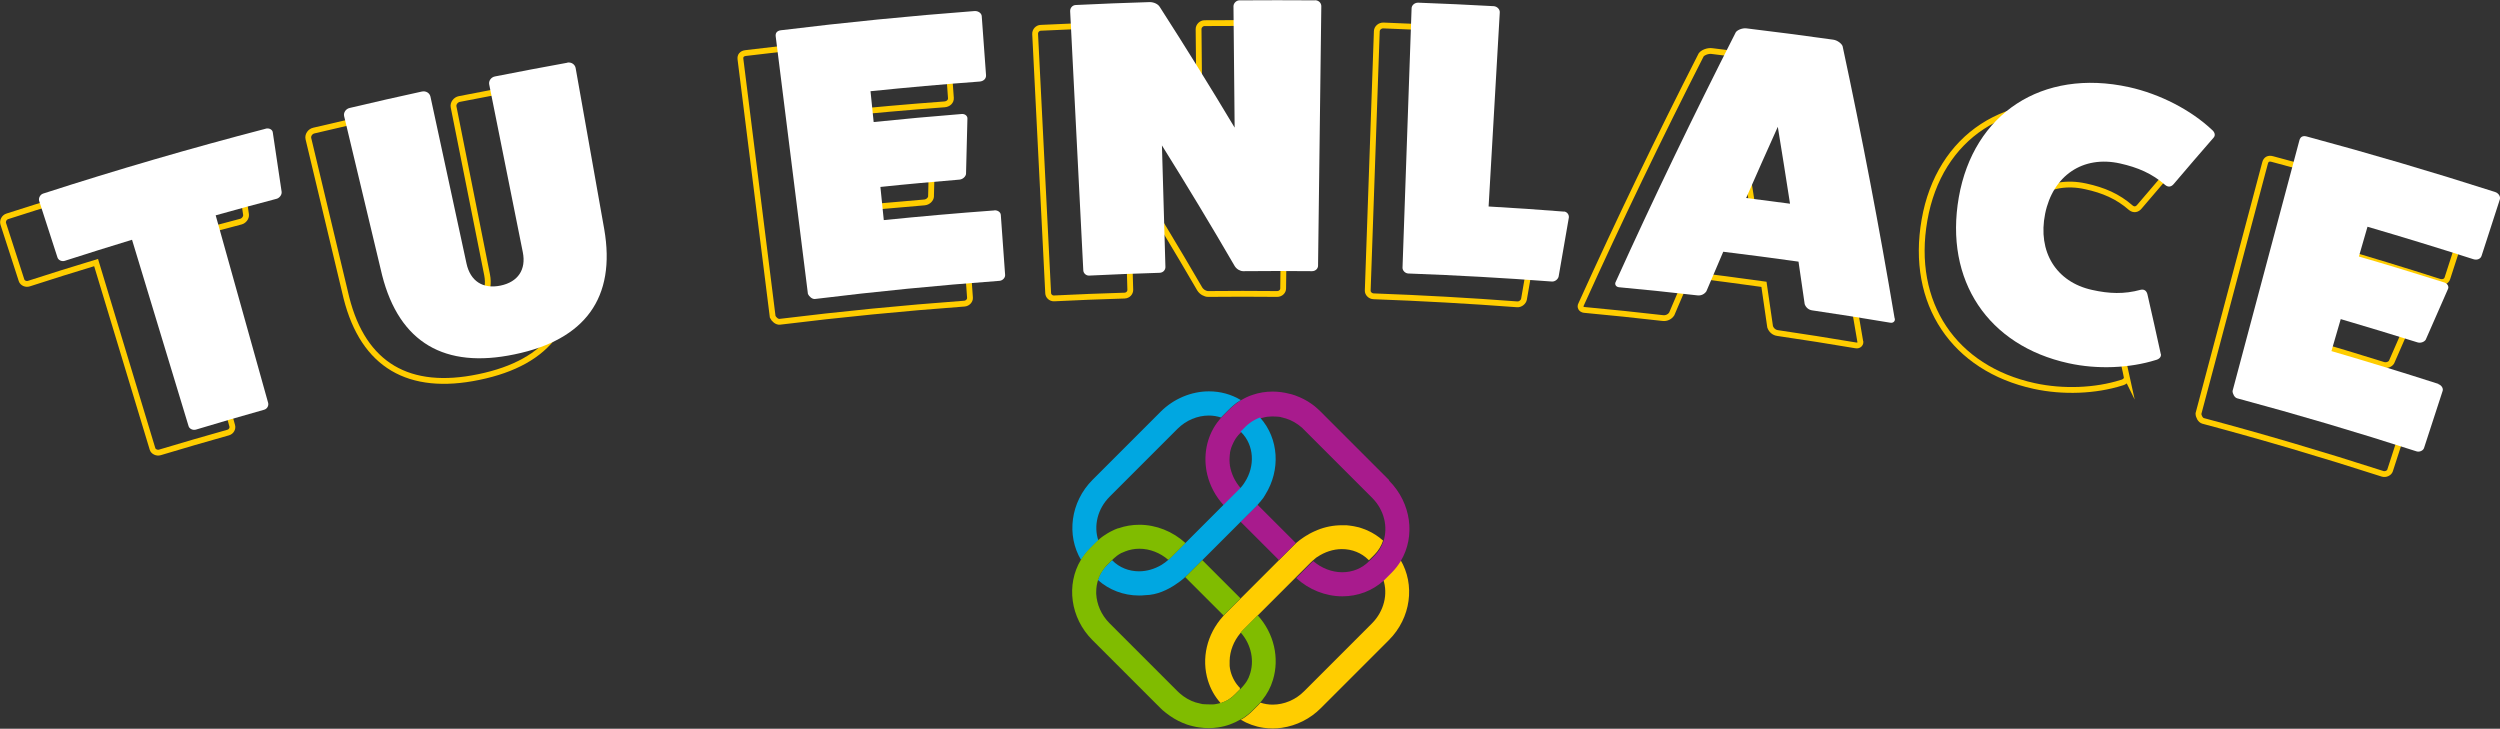 <?xml version="1.0" encoding="UTF-8"?><svg id="Layer_2" xmlns="http://www.w3.org/2000/svg" viewBox="0 0 214.9 62.64"><rect x="0" y="0" width="214.9" height="62.64" fill="#333333" stroke="none"/><defs><style>.cls-1{fill:#a81b8d;}.cls-2{fill:#80bc00;}.cls-3{fill:#fff;}.cls-4{fill:#ffcd00;}.cls-5{fill:#00a7e1;}.cls-6{fill:none;stroke:#ffcd00;stroke-miterlimit:10;stroke-width:.5px;}</style></defs><g id="Layer_1-2"><path class="cls-6" d="M19.78,13.01c.32-.08.6.09.62.33.25,1.7.5,3.4.75,5.11.03.27-.2.54-.44.6-1.75.46-3.49.93-5.24,1.41,1.5,5.38,3,10.75,4.49,16.13.07.23-.07.51-.34.59-1.96.55-3.92,1.12-5.88,1.71-.26.08-.57-.08-.63-.3-1.62-5.34-3.23-10.68-4.85-16.02-1.93.58-3.86,1.19-5.78,1.81-.24.08-.55-.04-.63-.29-.52-1.62-1.05-3.23-1.57-4.85-.08-.26.09-.56.34-.64,6.35-2.05,12.74-3.9,19.17-5.57Z"/><path class="cls-6" d="M45.72,7.33c.36-.06.67.16.72.46.82,4.62,1.63,9.24,2.45,13.86,1.02,5.9-1.65,9.51-7.73,10.76-6,1.25-9.91-1-11.38-6.8-1.09-4.56-2.18-9.13-3.27-13.69-.07-.3.15-.63.48-.7,2.06-.49,4.13-.96,6.2-1.41.36-.08.67.13.74.43,1.03,4.78,2.06,9.57,3.09,14.35.33,1.52,1.41,2.21,2.92,1.9,1.51-.31,2.22-1.38,1.93-2.87-.96-4.81-1.92-9.62-2.88-14.43-.06-.3.18-.62.5-.68,2.08-.41,4.16-.8,6.24-1.17Z"/><path class="cls-6" d="M82.46,20.04c.28-.02.54.16.55.4.12,1.72.25,3.43.37,5.15.02.24-.2.49-.48.51-5.3.39-10.59.91-15.87,1.56-.24.03-.51-.21-.61-.43-.92-7.38-1.84-14.76-2.77-22.14-.04-.3.12-.49.45-.53,5.54-.68,11.09-1.23,16.65-1.65.33-.02.6.19.62.43.12,1.69.25,3.39.37,5.08.02.3-.22.52-.54.55-3.13.23-6.26.51-9.39.83.09.88.18,1.77.27,2.65,2.52-.26,5.04-.49,7.57-.69.32-.03.52.2.5.4-.04,1.58-.08,3.17-.12,4.75-.02.2-.24.46-.56.49-2.27.19-4.54.39-6.81.63.1.95.2,1.9.29,2.85,3.16-.32,6.33-.6,9.5-.83Z"/><path class="cls-6" d="M110.03,1.98c.33,0,.55.24.55.51-.09,7.44-.19,14.87-.28,22.31,0,.24-.21.47-.52.47-1.98-.02-3.95-.02-5.93,0-.24,0-.55-.16-.72-.43-2.02-3.48-4.11-6.94-6.27-10.38.1,3.49.2,6.97.3,10.46,0,.24-.19.48-.5.49-2.02.06-4.04.14-6.06.24-.27.01-.49-.21-.5-.45-.37-7.43-.75-14.85-1.12-22.28-.01-.27.2-.52.49-.53,2.12-.1,4.23-.19,6.35-.25.33-.01.7.15.86.41,2.21,3.44,4.36,6.9,6.45,10.38-.03-3.48-.07-6.95-.1-10.43,0-.27.25-.51.51-.51,2.17-.02,4.33-.01,6.5,0Z"/><path class="cls-6" d="M131.46,20.14c.24.02.44.24.42.51-.3,1.69-.59,3.38-.88,5.08-.05.23-.31.45-.58.43-4.11-.31-8.23-.54-12.35-.69-.28-.01-.51-.25-.5-.49.26-7.43.52-14.86.78-22.3.01-.27.27-.5.57-.49,2.17.08,4.33.18,6.5.3.29.02.54.27.52.54-.32,5.56-.64,11.12-.95,16.68,2.16.12,4.32.27,6.48.44Z"/><path class="cls-6" d="M159.91,29.31c.07.22-.11.43-.38.38-2.24-.38-4.48-.73-6.72-1.06-.31-.04-.55-.25-.65-.54-.17-1.22-.35-2.44-.53-3.65-2.16-.3-4.32-.59-6.48-.85-.49,1.13-.97,2.26-1.45,3.4-.17.25-.46.39-.77.35-2.25-.26-4.5-.49-6.75-.7-.27-.03-.39-.27-.27-.47,3.26-7.2,6.7-14.35,10.32-21.45.13-.19.56-.38.93-.33,2.49.3,4.97.62,7.45.97.37.05.73.34.81.56,1.68,7.79,3.17,15.59,4.48,23.39ZM149.85,12.86c-.92,2.04-1.82,4.08-2.72,6.12,1.26.16,2.52.32,3.78.49-.34-2.2-.69-4.41-1.06-6.61Z"/><path class="cls-6" d="M182.81,32.38c.05.25-.15.45-.45.52-2.24.71-5.02.82-7.5.28-6.88-1.5-10.69-7.08-9.43-14.27,1.25-7.17,7.14-11.1,14.63-9.47,2.67.58,5.33,1.96,7.11,3.65.25.2.34.47.18.67-1.16,1.33-2.3,2.66-3.44,4-.21.26-.48.3-.73.11-1.14-1-2.37-1.52-3.89-1.85-3.2-.71-5.78,1.05-6.44,4.33-.66,3.28.96,5.87,4.04,6.55,1.47.33,2.76.38,4.19-.02.31-.07.52.09.59.42.39,1.7.78,3.4,1.15,5.1Z"/><path class="cls-6" d="M206.67,34.95c.27.09.44.36.37.58-.53,1.64-1.06,3.28-1.59,4.91-.07.22-.38.37-.64.29-5.12-1.65-10.26-3.17-15.43-4.55-.23-.06-.4-.39-.4-.63,1.91-7.19,3.82-14.37,5.73-21.56.08-.29.3-.41.62-.32,5.43,1.45,10.83,3.04,16.2,4.76.32.1.49.41.42.63-.52,1.62-1.04,3.23-1.57,4.85-.09.29-.4.4-.71.3-3.03-.97-6.06-1.9-9.11-2.78-.25.85-.5,1.71-.74,2.56,2.45.71,4.9,1.45,7.34,2.22.31.1.41.38.32.56-.64,1.45-1.27,2.9-1.9,4.35-.1.18-.4.33-.71.24-2.2-.69-4.4-1.35-6.61-1.99-.27.92-.53,1.84-.8,2.76,3.08.89,6.15,1.83,9.21,2.82Z"/><path class="cls-3" d="M22.83,11.06c.32-.08.6.09.62.33.25,1.7.5,3.4.76,5.1.03.27-.2.54-.44.6-1.75.46-3.49.93-5.23,1.42,1.5,5.37,3,10.75,4.51,16.12.06.23-.07.51-.34.59-1.96.55-3.92,1.12-5.87,1.71-.27.08-.57-.08-.63-.3-1.62-5.34-3.24-10.68-4.86-16.02-1.93.59-3.86,1.19-5.78,1.81-.24.08-.55-.04-.63-.29-.53-1.62-1.05-3.23-1.57-4.85-.08-.26.09-.56.34-.64,6.34-2.05,12.73-3.91,19.15-5.58Z"/><path class="cls-3" d="M48.76,5.38c.36-.06.66.16.72.46.82,4.62,1.64,9.24,2.46,13.86,1.02,5.9-1.64,9.51-7.71,10.76-6,1.26-9.9-1-11.38-6.79-1.09-4.56-2.18-9.13-3.27-13.69-.07-.3.15-.63.48-.7,2.06-.49,4.13-.96,6.2-1.41.36-.08.67.13.74.43,1.03,4.78,2.07,9.57,3.1,14.35.33,1.52,1.41,2.21,2.92,1.9,1.51-.31,2.22-1.38,1.92-2.87-.96-4.81-1.93-9.62-2.89-14.43-.06-.3.17-.62.5-.68,2.07-.41,4.15-.8,6.23-1.18Z"/><path class="cls-3" d="M85.48,18.08c.28-.02.54.16.55.4.12,1.72.25,3.43.37,5.15.02.24-.21.49-.48.51-5.3.39-10.58.91-15.86,1.56-.24.03-.51-.21-.61-.43-.92-7.38-1.85-14.76-2.77-22.14-.04-.3.12-.49.45-.53,5.54-.68,11.09-1.23,16.64-1.65.33-.02.6.19.62.43.12,1.69.25,3.39.37,5.08.02.3-.21.52-.54.55-3.13.23-6.26.51-9.39.83.09.88.18,1.77.27,2.65,2.52-.26,5.04-.49,7.56-.69.32-.03.52.2.5.4-.04,1.58-.08,3.17-.12,4.75-.02.2-.25.46-.56.49-2.27.19-4.54.39-6.8.63.1.95.2,1.9.29,2.85,3.16-.32,6.33-.6,9.49-.83Z"/><path class="cls-3" d="M113.03.02c.33,0,.55.24.55.51-.09,7.44-.19,14.87-.28,22.31,0,.24-.21.47-.52.47-1.97-.02-3.95-.02-5.92,0-.24,0-.55-.16-.72-.43-2.02-3.48-4.11-6.94-6.26-10.38.1,3.49.2,6.97.3,10.46,0,.24-.19.48-.5.49-2.02.06-4.04.14-6.06.24-.27.01-.49-.21-.5-.45-.38-7.43-.75-14.85-1.13-22.28-.01-.27.19-.52.49-.53,2.12-.1,4.23-.19,6.35-.25.33,0,.7.15.86.41,2.21,3.44,4.36,6.9,6.44,10.38-.03-3.48-.07-6.95-.1-10.43,0-.27.25-.51.51-.51,2.17-.02,4.33-.01,6.5,0Z"/><path class="cls-3" d="M134.44,18.18c.24.02.44.24.42.51-.3,1.69-.59,3.38-.88,5.08-.05.23-.31.45-.58.43-4.11-.31-8.22-.54-12.34-.69-.27-.01-.5-.25-.5-.49.26-7.43.52-14.86.78-22.3,0-.27.27-.5.57-.49,2.17.08,4.33.18,6.49.3.29.02.54.27.52.54-.32,5.56-.64,11.12-.96,16.68,2.16.12,4.32.27,6.48.44Z"/><path class="cls-3" d="M162.87,27.36c.07.22-.11.43-.38.38-2.24-.38-4.47-.73-6.71-1.06-.31-.04-.55-.25-.65-.54-.17-1.22-.35-2.44-.53-3.65-2.16-.3-4.31-.59-6.47-.85-.49,1.13-.97,2.26-1.45,3.4-.17.25-.46.39-.77.35-2.25-.26-4.5-.49-6.75-.7-.27-.03-.39-.27-.27-.47,3.26-7.2,6.71-14.35,10.32-21.45.13-.19.56-.38.93-.33,2.48.3,4.96.62,7.44.97.37.05.73.34.81.56,1.67,7.79,3.16,15.59,4.47,23.39ZM152.82,10.9c-.92,2.04-1.82,4.07-2.72,6.12,1.26.16,2.52.32,3.77.49-.34-2.2-.69-4.41-1.05-6.61Z"/><path class="cls-3" d="M185.75,30.43c.05.25-.15.45-.45.52-2.24.7-5.02.82-7.5.27-6.88-1.51-10.68-7.08-9.42-14.27,1.26-7.17,7.14-11.1,14.63-9.46,2.67.59,5.32,1.97,7.11,3.65.25.2.34.47.18.67-1.16,1.33-2.3,2.66-3.44,4-.21.26-.48.3-.73.1-1.14-1-2.37-1.52-3.89-1.86-3.2-.71-5.77,1.05-6.44,4.32-.66,3.28.95,5.87,4.03,6.55,1.47.33,2.76.38,4.18-.01.31-.07.52.09.59.42.39,1.7.77,3.4,1.14,5.1Z"/><path class="cls-3" d="M209.6,33.02c.27.09.44.36.37.58-.53,1.64-1.06,3.27-1.6,4.91-.07.22-.38.37-.64.29-5.11-1.65-10.25-3.17-15.42-4.56-.23-.06-.4-.39-.4-.63,1.92-7.19,3.83-14.37,5.75-21.56.08-.29.3-.41.62-.32,5.42,1.46,10.82,3.05,16.19,4.77.32.1.49.41.42.63-.52,1.62-1.05,3.23-1.57,4.85-.09.29-.4.4-.71.3-3.02-.97-6.06-1.9-9.1-2.79-.25.85-.5,1.71-.74,2.56,2.45.71,4.9,1.46,7.34,2.23.31.1.41.38.32.56-.64,1.45-1.27,2.9-1.91,4.35-.1.18-.41.33-.71.24-2.2-.69-4.4-1.35-6.6-2-.27.92-.53,1.84-.8,2.75,3.08.9,6.15,1.84,9.2,2.82Z"/><path class="cls-4" d="M120.39,48.14c-.21.35-.47.69-.77.99l-.51.51c-.07.07-.13.13-.2.19.41,1.23.07,2.7-.97,3.75l-5.85,5.85c-.73.73-1.71,1.14-2.69,1.14-.37,0-.72-.06-1.05-.17h0c-.06.07-.12.14-.18.2l-.51.51c-.06.06-.13.12-.19.18-.02.02-.04.03-.06.05-.05.04-.09.08-.14.12-.02.02-.04.03-.05.04-.05.04-.1.08-.16.12-.01,0-.02.02-.04.03-.06.04-.12.08-.18.12,0,0,0,0-.01,0-.06.04-.11.07-.17.1h0c.59.35,1.25.59,1.94.69.26.04.53.06.8.06s.53-.02.79-.06c1.25-.18,2.44-.77,3.35-1.69l5.85-5.85c1.91-1.91,2.26-4.78.99-6.9"/><path class="cls-4" d="M106.6,59.15c-.41-.41-.68-.91-.82-1.44,0,0,0,0,0,0-.02-.08-.04-.15-.05-.23-.01-.08-.02-.16-.03-.24,0-.01,0-.02,0-.04,0-.04,0-.07,0-.11,0-.02,0-.03,0-.05,0-.04,0-.08,0-.13,0-.04,0-.07,0-.1v-.02c.02-.84.35-1.68.92-2.36.01-.02.03-.03.04-.05,0,0,.01-.02.02-.03.01-.01.03-.03.04-.04.04-.04.07-.08.11-.12l1.28-1.28,3.3-3.3,1.27-1.27s.08-.08.13-.12c.01,0,.02-.02.03-.03.01-.01.02-.02.04-.03,0,0,0,0,0,0,.02-.02.05-.04.07-.06,0,0,.02-.01.02-.02.04-.03.08-.07.12-.1,0,0,.01-.01.02-.02.04-.03.07-.06.11-.08,0,0,0,0,.01,0,.63-.43,1.38-.68,2.12-.68.88,0,1.69.33,2.28.92l.04.04.47-.47c.35-.35.6-.77.75-1.22-.4-.36-.85-.65-1.34-.87h0s-.05-.02-.07-.03c-.04-.02-.08-.03-.12-.05-.03-.01-.05-.02-.08-.03-.08-.03-.17-.06-.25-.09-.03,0-.06-.02-.09-.03-.04-.01-.09-.03-.13-.04-.03,0-.06-.02-.09-.02-.04-.01-.09-.02-.14-.03-.03,0-.06-.01-.09-.02-.05-.01-.1-.02-.14-.03-.02,0-.05,0-.07-.01-.09-.02-.18-.03-.27-.04-.09-.01-.18-.02-.27-.03-.01,0-.03,0-.04,0-.06,0-.12,0-.19,0,0,0-.02,0-.03,0-.04,0-.09,0-.13,0-.73,0-1.45.14-2.13.42-.01,0-.03.01-.04.02-.05.02-.09.04-.14.06-.02,0-.04.02-.05.02-.05.02-.1.05-.15.07-.03.01-.05.03-.08.04-.03.01-.05.03-.08.04-.05.03-.1.05-.15.08-.02.01-.04.02-.06.04-.03.02-.07.04-.1.06-.02.01-.04.02-.06.03-.05.03-.1.07-.16.1-.02.01-.04.03-.06.04-.03.02-.06.04-.09.06-.02.02-.05.03-.07.05-.03.02-.07.05-.1.07-.04.03-.07.05-.11.08-.02.02-.04.03-.06.05-.04.03-.07.06-.11.09-.01,0-.02.02-.04.03-.05.04-.09.08-.14.12,0,0,0,0,0,0-.01.01-.03.02-.04.04-.05.04-.1.09-.14.14l-1.28,1.28-3.29,3.29-1.28,1.28c-.06.06-.12.12-.17.18,0,0,0,.01-.01.02-.01.01-.03.03-.04.04-1.38,1.54-1.87,3.62-1.28,5.53h0c.22.7.58,1.36,1.09,1.92.03,0,.06-.02.09-.03.01,0,.03-.01.04-.02.04-.01.07-.03.11-.04.02,0,.03-.02.05-.02.03-.01.06-.03.09-.04.02,0,.04-.02.06-.03.03-.01.06-.03.08-.04.02-.01.04-.02.06-.03.03-.02.05-.03.08-.05.02-.01.04-.02.06-.04.02-.02.05-.03.07-.05.02-.01.04-.03.06-.04.03-.02.05-.04.07-.06.02-.01.04-.03.06-.04.03-.02.05-.05.08-.07.01-.01.03-.02.04-.04.04-.04.08-.07.12-.11l.46-.46-.05-.05Z"/><path class="cls-1" d="M108.1,43.39c-.05.06-.1.11-.16.17,0,0,0,0-.01.01l-1.29,1.28,3.29,3.29,1.28-1.28s.1-.09.14-.14c.01-.01.03-.02.04-.04,0,0,0,0,0,0l-3.3-3.3Z"/><path class="cls-1" d="M119.39,41.25l-5.85-5.85c-.07-.07-.14-.13-.2-.19,0,0-.02-.01-.02-.02-.06-.05-.11-.1-.17-.15-.03-.02-.06-.05-.08-.07-.04-.03-.08-.06-.11-.09-.05-.04-.11-.08-.16-.12-.01-.01-.03-.02-.04-.03-.45-.32-.93-.56-1.43-.74-.04-.01-.08-.03-.12-.04-.03,0-.06-.02-.09-.03-.07-.02-.14-.04-.21-.06-.01,0-.02,0-.03,0-.48-.13-.98-.2-1.48-.2-.59,0-1.16.09-1.69.27-.02,0-.04.01-.06.02-.06.02-.11.04-.17.06-.04.01-.07.03-.11.04-.04.02-.09.04-.13.06-.08.04-.17.07-.25.12,0,0,0,0,0,0-.07.04-.15.08-.22.12,0,0-.02,0-.03.02-.03.01-.05.03-.08.04,0,0,0,0,0,0-.04.02-.08.05-.11.07-.01,0-.03.02-.04.03-.06.04-.11.08-.17.12-.02.01-.04.03-.06.04-.05.04-.1.08-.15.12-.02.02-.04.03-.06.05-.05.04-.1.08-.15.13-.02.02-.04.03-.06.05-.07.06-.13.12-.2.19l-.51.51c-.06.06-.12.12-.18.19,0,0,0,0-.01.01,0,0,0,.01-.02.02-.06.06-.11.13-.16.19,0,0,0,.01-.01.02-.05.07-.11.14-.16.2h0c-.9,1.25-1.21,2.86-.83,4.46h0c.23.94.7,1.85,1.41,2.62l1.28-1.28c.05-.05.1-.1.15-.16,0-.01.02-.02.03-.03-.51-.58-.82-1.27-.93-1.96,0-.02,0-.04,0-.06,0-.04-.01-.09-.02-.13,0-.02,0-.03,0-.05-.01-.16-.02-.32,0-.47h0s0-.1.01-.14c0-.01,0-.03,0-.04,0-.04.01-.09.02-.13,0-.02,0-.03,0-.05.02-.13.05-.26.09-.38,0-.03.02-.06.03-.09,0-.03.02-.06.03-.08.01-.03.02-.07.04-.1,0-.02.02-.05.03-.07.02-.04.04-.09.06-.13,0-.01.01-.03.02-.04.03-.06.06-.11.09-.17,0,0,0-.01.01-.02.03-.05.06-.1.09-.15.01-.01.02-.03.03-.04.03-.04.05-.08.08-.11.01-.02.02-.03.04-.05.03-.04.06-.07.09-.11.01-.01.02-.03.04-.04.04-.05.09-.1.13-.14l.05-.05.46-.46s.08-.08.12-.11c.02-.01.03-.03.05-.04.02-.02.05-.04.07-.06.02-.02.04-.03.06-.05.02-.02.05-.04.07-.05.02-.02.05-.03.07-.05.02-.01.04-.03.07-.04s.05-.03.07-.04c.02-.01.05-.03.07-.04.02-.01.05-.03.07-.04.02-.01.05-.03.07-.04.02-.01.05-.02.07-.03.03-.01.06-.03.08-.04.02,0,.04-.02.06-.03.03-.01.06-.03.09-.04.02,0,.03-.01.05-.02.03-.01.06-.02.09-.03,0,0,.02,0,.03,0,.01,0,.03,0,.04-.01.04-.01.09-.02.13-.04,0,0,.02,0,.02,0,.05-.01.1-.02.15-.04,0,0,0,0,0,0,.07-.01.15-.03.22-.04.01,0,.02,0,.04,0,.24-.03.48-.03.72-.01,0,0,.02,0,.03,0,.04,0,.08,0,.12.01.02,0,.04,0,.06,0,.03,0,.07.01.1.02.03,0,.06,0,.09.02.02,0,.05.01.07.02.04,0,.08.02.11.03.02,0,.03,0,.05.01.05.01.09.03.14.04,0,0,.02,0,.02,0,.52.16,1,.44,1.42.81.01,0,.02.02.03.03,0,0,.02.02.03.03.04.03.07.07.11.11h0l5.85,5.85c1.05,1.05,1.38,2.52.97,3.75-.15.45-.4.87-.75,1.22l-.47.47-.04.04c-.59.59-1.4.92-2.28.92s-1.79-.35-2.49-.96c0,0,0,0,0,0-.01.01-.02.02-.03.03,0,0-.02.02-.03.03-.04.04-.09.08-.13.12l-1.27,1.28c1.09,1,2.52,1.57,3.96,1.57,1.33,0,2.58-.47,3.54-1.34.07-.06.14-.12.2-.19l.51-.51c.3-.3.56-.64.77-.99,1.27-2.11.92-4.98-.99-6.9"/><path class="cls-5" d="M95.37,42.71l5.85-5.85c.73-.73,1.71-1.14,2.69-1.14.37,0,.72.06,1.05.17,0,0,0,0,.01-.01.06-.06.12-.12.18-.19l.51-.51c.06-.06.13-.13.2-.19.02-.02.04-.03.06-.05.05-.04.1-.09.15-.13.02-.02.04-.03.06-.05.05-.04.1-.08.15-.12.02-.01.04-.03.06-.04.06-.04.11-.08.17-.11.01,0,.03-.02.04-.03.04-.02.08-.05.11-.07,0,0,0,0,0,0-.81-.49-1.75-.75-2.74-.75-1.52,0-3.04.64-4.15,1.75l-5.85,5.85c-1.91,1.91-2.26,4.78-.99,6.9.21-.35.47-.69.77-.99l.51-.51c.07-.07.13-.13.2-.19-.41-1.23-.08-2.7.97-3.75"/><path class="cls-5" d="M108.34,35.88s-.06.02-.09.03c-.02,0-.03.01-.05.02-.03.01-.06.02-.09.04-.02,0-.04.02-.06.03-.03.01-.06.02-.08.04-.02.01-.04.02-.07.03-.02.01-.05.02-.07.04-.02.01-.05.03-.07.04-.02.01-.05.03-.07.04-.02.01-.05.03-.07.04s-.04.03-.07.05c-.02.02-.05.03-.07.05-.02.02-.05.03-.07.05-.02.02-.04.03-.06.05-.03.02-.05.04-.08.06-.02.01-.03.03-.05.04-.04.04-.08.07-.12.11l-.46.46.05.05c1.12,1.12,1.21,2.91.31,4.3-.02.04-.05.08-.08.12-.01.02-.03.04-.04.06-.03.04-.06.08-.09.12-.01.02-.03.04-.04.05-.03.04-.07.08-.1.12,0,0,0,0-.01.01,0,.01-.02.02-.03.03-.05.05-.1.1-.15.15l-1.28,1.28-3.3,3.3-1.27,1.27s-.01.01-.02.02c0,0-.01.01-.02.02-.04.04-.1.09-.16.14-.15.13-.34.28-.57.42-.59.35-1.26.55-1.93.55-.88,0-1.69-.33-2.28-.92l-.04-.04-.47.47c-.2.2-.37.43-.51.68-.1.18-.18.36-.24.55.96.86,2.21,1.34,3.54,1.34.19,0,.38-.01.56-.03.99-.02,1.89-.46,2.54-.89.3-.19.59-.41.86-.66.04-.04.09-.08.13-.12.03-.02.04-.04.06-.05l1.28-1.28,3.29-3.29,1.29-1.28s0,0,.01-.01c.05-.05.11-.11.16-.17,0,0,0,0,0,0,.02-.02.03-.03.04-.05.05-.06.1-.12.15-.18.02-.02.03-.04.05-.05.05-.06.1-.13.15-.19,0,0,.01-.02.02-.02.05-.06.09-.13.14-.19,0-.01.02-.02.02-.04.04-.06.08-.12.11-.18h0c1.31-2.1,1.17-4.8-.45-6.61"/><path class="cls-2" d="M105.36,52.72l1.28-1.28-3.29-3.29-1.28,1.28s-.03.03-.06.06c-.04.04-.08.08-.13.12l3.3,3.3c.06-.06.11-.12.17-.18"/><path class="cls-2" d="M108.1,52.9l-1.28,1.28s-.08.08-.11.12c-.01.01-.03.03-.04.04,0,0-.01.02-.02.03.94,1.06,1.2,2.5.76,3.68-.02.04-.03.08-.05.12,0,0,0,.01,0,.02-.02.04-.04.09-.06.13,0,0-.01.02-.02.03-.02.04-.04.08-.06.12,0,.01-.01.02-.02.04-.02.04-.04.07-.07.11,0,.02-.02.03-.03.04-.02.03-.04.07-.07.1-.01.02-.03.04-.04.05-.02.03-.04.06-.07.09-.02.02-.04.05-.06.07-.02.02-.03.04-.05.06-.04.05-.08.09-.12.13l-.05.05-.46.46s-.08.08-.12.11c-.01.01-.03.02-.04.04-.03.02-.05.05-.08.07-.02.01-.04.03-.06.04-.02.02-.05.04-.07.06-.02.01-.04.03-.06.04-.02.02-.05.03-.07.05-.02.01-.04.03-.06.04-.02.02-.05.03-.08.05-.02.01-.04.02-.06.03-.03.02-.05.03-.08.04-.02.01-.04.02-.06.03-.03.02-.06.03-.09.04-.02,0-.04.01-.05.02-.03.01-.07.03-.1.04-.01,0-.03.01-.04.02-.03.01-.06.02-.09.03-.01,0-.02,0-.03.01,0,0-.02,0-.03,0-.05.01-.09.03-.14.04,0,0,0,0-.01,0-.06.01-.12.03-.18.04-.02,0-.04,0-.06.01-.04,0-.08.01-.12.02-.04,0-.08,0-.12.01-.03,0-.07,0-.1,0-.04,0-.07,0-.11,0-.02,0-.04,0-.06,0-.13,0-.26,0-.4-.01,0,0-.02,0-.03,0-.04,0-.08,0-.12-.01-.02,0-.04,0-.06,0-.03,0-.07-.01-.1-.02-.03,0-.06-.01-.09-.02-.02,0-.05-.01-.07-.02-.04,0-.08-.02-.12-.03-.02,0-.03,0-.05-.01-.05-.01-.1-.03-.15-.04,0,0-.01,0-.02,0-.51-.16-1-.44-1.41-.81-.06-.05-.12-.11-.17-.16l-5.85-5.85c-.71-.71-1.09-1.62-1.14-2.52,0-.06,0-.12,0-.18,0-.36.06-.71.17-1.05.06-.19.14-.37.24-.55.14-.24.31-.47.51-.68l.47-.47.04-.04s.08-.08.12-.11c.02-.02.04-.04.06-.05.02-.02.04-.03.06-.05.03-.02.06-.04.08-.07.01,0,.03-.02.04-.03.03-.02.07-.05.1-.07.01,0,.02-.01.03-.02.04-.02.07-.05.11-.07,0,0,.02,0,.02-.01.04-.02.08-.04.12-.07,0,0,.01,0,.02,0,.04-.02.08-.04.13-.06,0,0,0,0,.01,0,.05-.02.11-.05.16-.07,0,0,0,0,0,0,.38-.15.79-.23,1.22-.23.9,0,1.79.35,2.49.96.06-.05.11-.1.16-.14,0,0,.01-.01.02-.02,0,0,.02-.02.02-.02l1.27-1.27c-1.09-1-2.52-1.57-3.96-1.57-.62,0-1.23.1-1.79.3h0s-.01,0-.02,0c0,0-.01,0-.02,0-.08.03-.15.06-.23.09-.02,0-.03.01-.05.02-.07.03-.13.06-.19.09-.03.02-.07.03-.1.05-.05.02-.09.05-.14.07-.04.02-.08.04-.12.07-.04.02-.08.05-.12.07-.04.02-.08.05-.12.08-.04.02-.07.05-.11.07-.04.03-.08.05-.12.08-.04.03-.07.06-.11.08-.04.03-.07.05-.1.08-.04.04-.09.07-.13.11-.03.02-.05.04-.08.07-.07.06-.14.13-.2.19l-.51.51c-.3.3-.56.64-.77.99-1.27,2.11-.92,4.98.99,6.89l5.85,5.85c.07.07.14.14.21.2,0,0,.02.02.03.02.06.05.12.1.18.15.03.02.05.04.08.06.04.03.08.06.12.09.05.04.1.07.15.11.01,0,.03.02.04.03.47.33.97.58,1.49.76.05.02.11.04.17.05.02,0,.05.02.07.02.07.02.15.04.23.06,0,0,0,0,0,0,.19.05.39.09.58.11.26.04.53.06.8.06s.54-.02.8-.06c.7-.1,1.35-.34,1.95-.69h0c.06-.03.11-.07.17-.1,0,0,0,0,.01,0,.06-.04.12-.08.18-.12.01,0,.03-.02.04-.03.05-.04.1-.08.15-.12.02-.01.04-.03.06-.04.05-.04.1-.08.14-.12.02-.02.04-.03.06-.05.07-.06.13-.12.19-.18l.51-.51c.06-.06.12-.13.18-.19,0,0,0,0,0,0h0c.06-.08.12-.15.17-.21,0,0,0,0,0,0,.41-.51.72-1.08.91-1.72h0c.57-1.85.12-4-1.33-5.58"/></g></svg>
